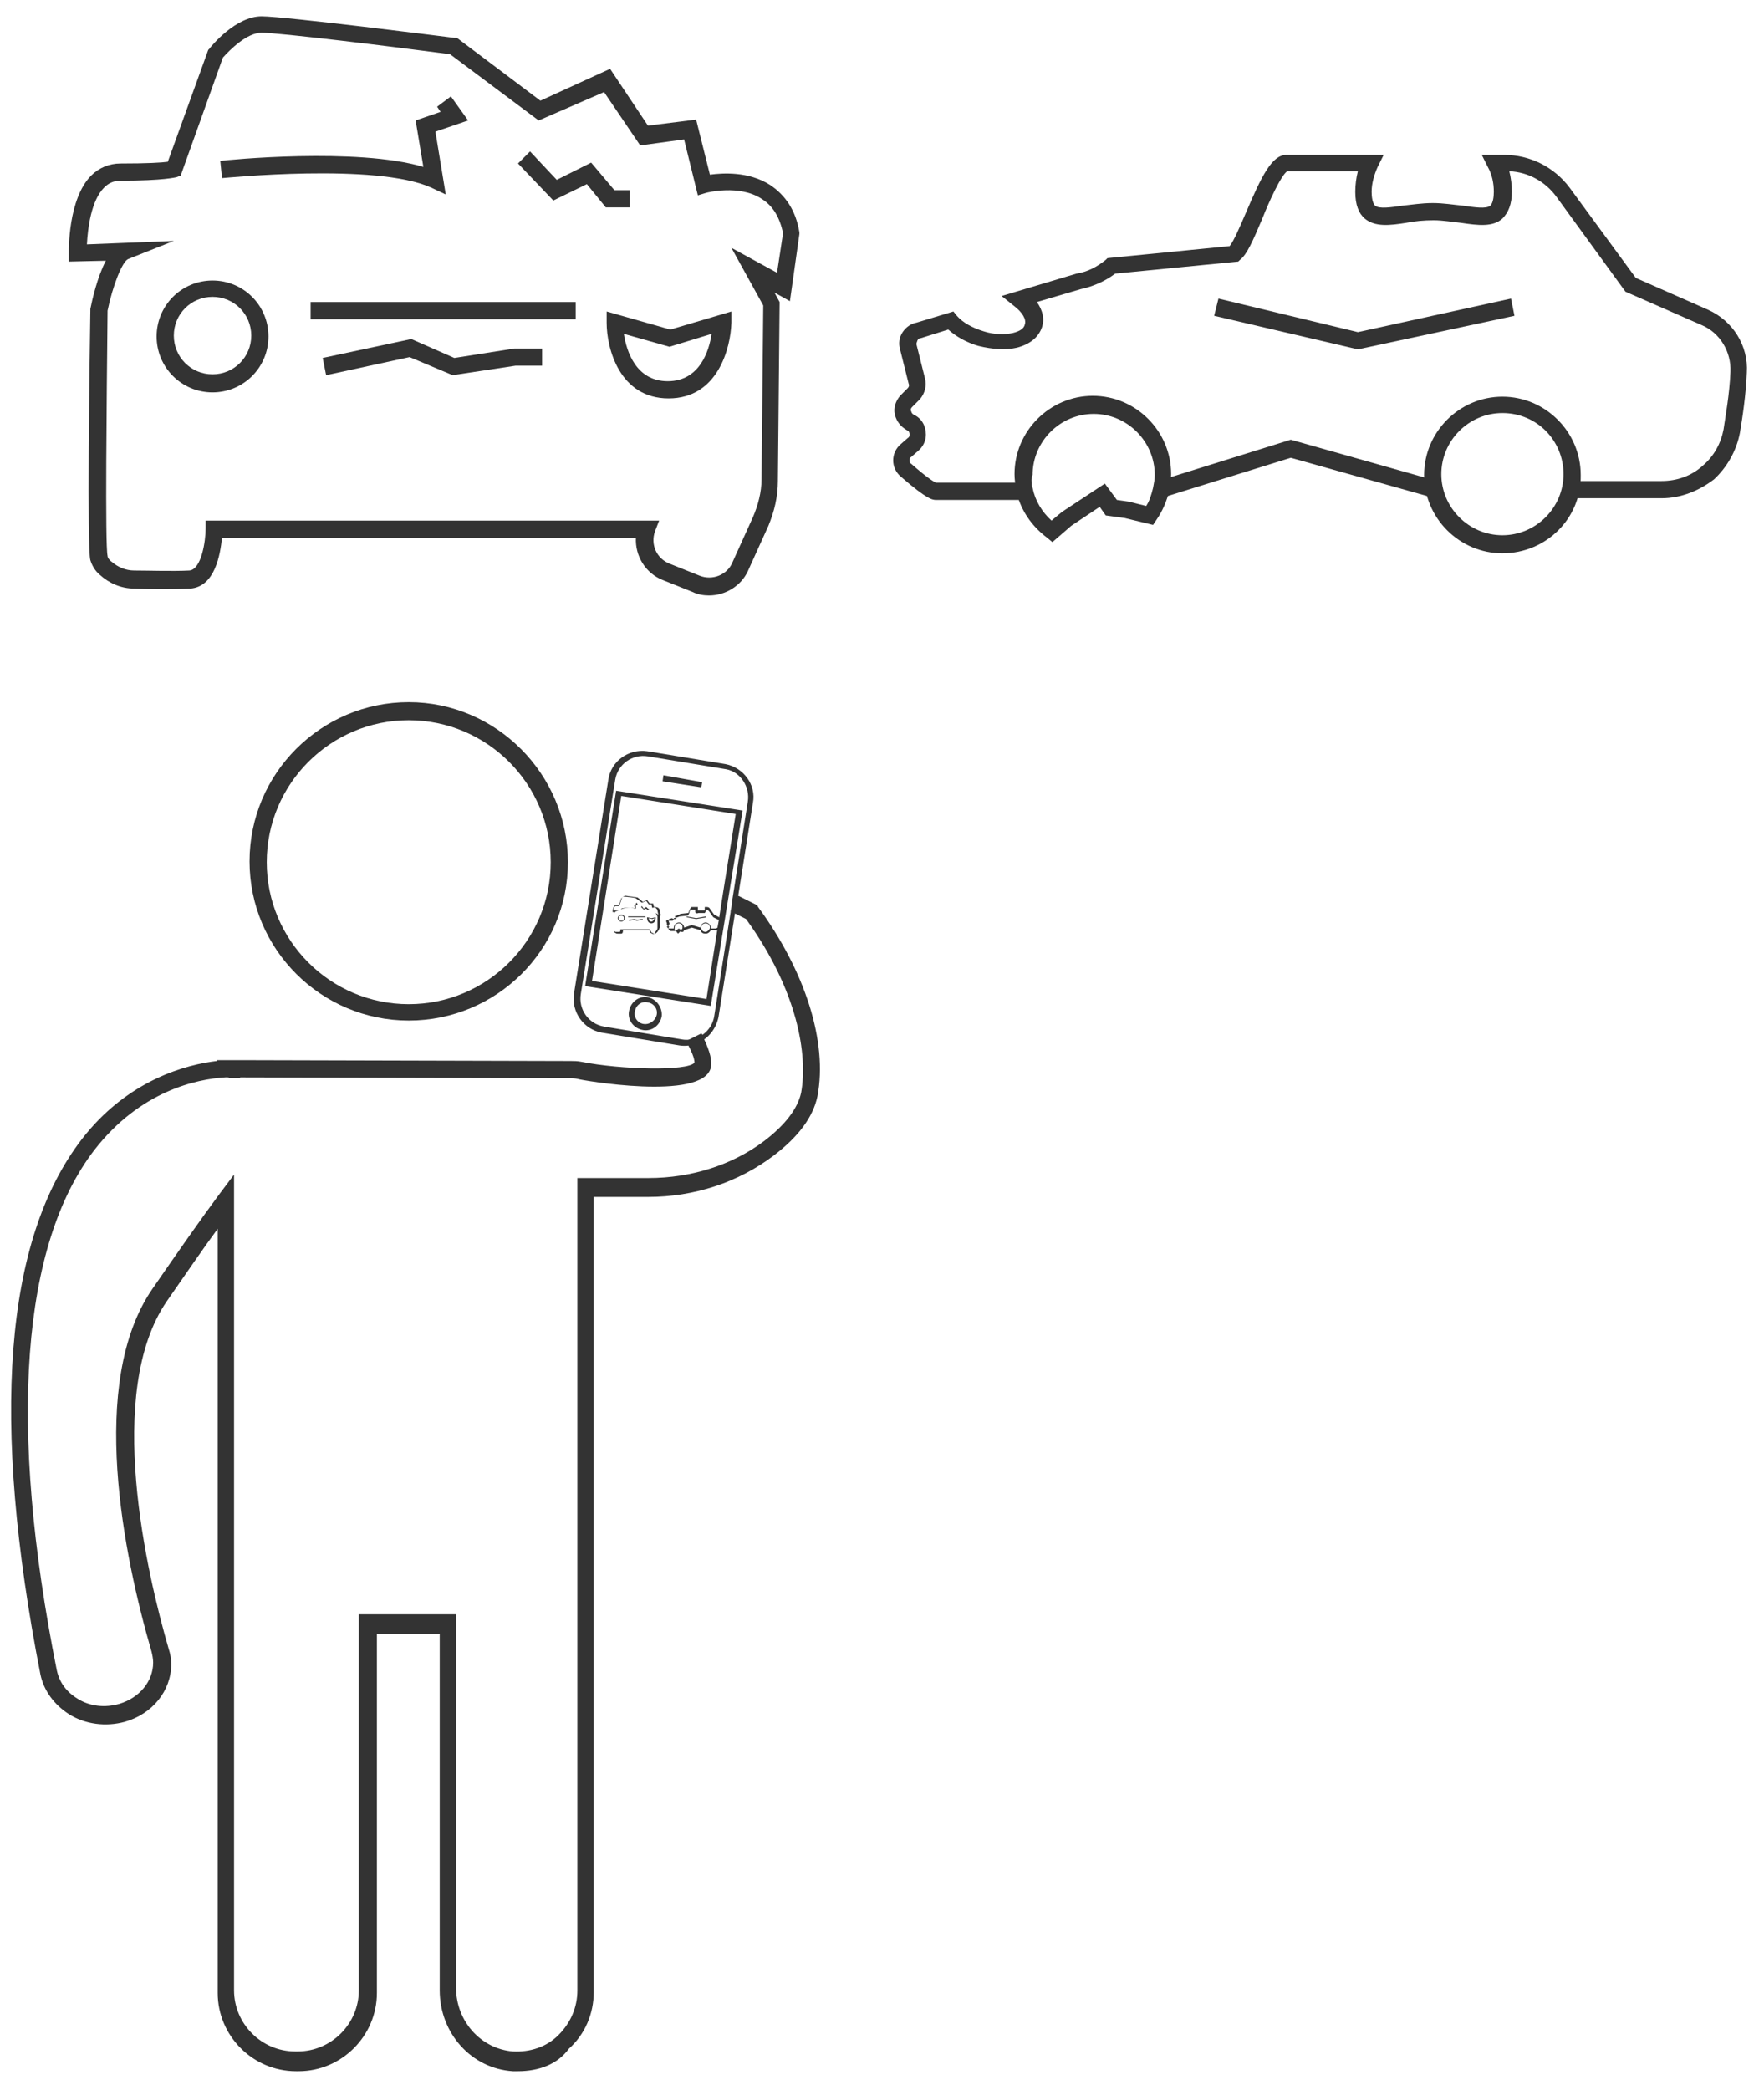 <svg version="1.1" id="Layer_1" xmlns="http://www.w3.org/2000/svg" x="0" y="0" viewBox="0 0 205 242.9" xml:space="preserve"><style>.st0{fill:#333}</style><g id="XMLID_748_"><g id="XMLID_3324_"><g id="XMLID_750_"><g id="XMLID_751_"><path id="XMLID_752_" class="st0" d="M60.2 240.7h-.6c-4.8-.3-8.5-4.4-8.5-9.4v-41.4h-7.3v41.7c0 5-4.1 9.1-9.1 9.1h-.3c-5 0-9.1-4.1-9.1-9.1v-88.8c-1.7 2.3-3.6 5.1-5.9 8.4-7.3 10.6-2.3 31.8.2 40.4.2.6.3 1.2.3 1.8 0 3.1-2.2 5.8-5.4 6.7-2.2.6-4.6.3-6.5-.9-1.7-1.1-2.9-2.7-3.3-4.6-5.8-29.6-4.2-50.5 4.8-62.2 5.4-7 12.3-8.7 15.7-9.1v-.1h2.7l38.4.1c.4 0 .8 0 1.3.1 4.5.9 12.3 1.1 13.1.1 0 0 .1-.5-.7-2-.1-.2-.1-.3-.2-.4l-.1-.1 1.8-.9.1.1c.1.2.2.3.2.5.7 1.5 1 2.6.8 3.4-1 3.9-15.2 1.4-15.4 1.3-.4-.1-.7-.1-.9-.1l-40-.1h-.1c-3.4.2-9.9 1.6-15.2 8.4-8.5 11-10.1 32-4.4 60.5.3 1.4 1.1 2.5 2.4 3.3 1.4.9 3.2 1.1 4.9.6 2.3-.7 3.9-2.6 3.9-4.8 0-.4-.1-.9-.2-1.3-3.2-11-7.4-31.2.1-42.1 3.1-4.5 5.7-8.2 7.7-10.9l1.8-2.4v94.8c0 3.9 3.2 7.1 7.1 7.1h.3c3.9 0 7.1-3.2 7.1-7.1v-43.7H53V231c0 3.9 2.9 7.1 6.6 7.4 2 .1 3.9-.5 5.3-1.9s2.2-3.2 2.2-5.2v-94.4h8.3c4.9 0 9.7-1.5 13.4-4.3 2.5-1.9 3.9-3.8 4.3-5.6.8-4.4-.4-11.9-6.4-20.2l-1.8-.9.9-1.8 2.2 1.1.1.2c5.5 7.5 8.1 15.7 6.9 22-.5 2.4-2.2 4.7-5.1 6.9-4.1 3.1-9.2 4.8-14.6 4.8H69v92.4c0 2.5-1 4.9-2.9 6.6-1.3 1.8-3.5 2.6-5.9 2.6z"/></g></g></g></g><g id="XMLID_749_"><g id="XMLID_782_"><g id="XMLID_755_"><g id="XMLID_756_"><g id="XMLID_758_"><path id="XMLID_760_" class="st0" d="M83.6 106.6c0-.1-.1-.1 0 0l-.6-.3-.5-.7c-.1-.2-.3-.2-.5-.2h-.1v.4h-.8v-.1V105.4h-.7c-.1 0-.2.2-.3.4 0 .1-.1.2-.1.3l-.9.1c-.1 0-.1.1-.2.1l-.5.2.1.1c.1 0 .1.1.1.1s0 .1-.1.1h-.2c-.1 0-.2-.1-.2-.1l-.3.1s-.1 0-.1.1v.1l.1.3v.1l-.1.1v.1c0 .1 0 .1.1.1l-.1.1v.2c.2.2.2.2.3.2h.6c0 .1.1.2.2.3l.1-.1.2-.2v.1H79.4c0-.1.1-.1.1-.2l.9-.3 1 .3c.1.3.3.4.6.4s.5-.2.6-.4h.8c.1 0 .1-.1.2-.1.1-.1.2-.2.2-.3v-.5c0-.4-.1-.5-.2-.6zm-4.3 1.3s0 .1-.1.1H79l-.1-.1-.3.2-.1.1c-.1-.1-.1-.2-.1-.3v-.1c0-.3.2-.5.5-.5.2 0 .5.2.4.6.1-.1.1-.1 0 0zm2.7.4c-.3 0-.5-.2-.5-.5s.2-.5.5-.5.5.2.5.5c0 .2-.3.5-.5.5zm1.7-.9c0 .1-.1.2-.2.3 0 0-.1 0-.1.1-.1 0-.1.1-.2.1h-.6v-.1c0-.3-.3-.6-.6-.6s-.6.3-.6.6l-1-.3-.9.3c0-.3-.3-.6-.6-.6s-.6.3-.6.6v.1h-.6s-.1 0-.2-.2l.1-.1s0-.1-.1-.1v-.1-.1l-.1-.3.2-.1c.1.1.1.1.2.1h.3c.1 0 .2-.1.2-.1v-.2l.4-.1c.1 0 .2-.1.3-.1l.9-.1c.1 0 .1-.1.2-.3 0-.1.1-.4.2-.4h.5v.2c0 .1 0 .2.1.2.1.1.2 0 .3 0h.7s.1-.1.1-.2v-.2c.2 0 .3.1.4.2l.5.7.6.3h.1c.1.1.1.2.1.3v.2z"/></g></g></g></g><g id="XMLID_785_"><g id="XMLID_761_"><g id="XMLID_762_"><g id="XMLID_763_"><path id="XMLID_766_" class="st0" d="M80.9 106.7l-1.1-.2v.1l1.1.2 1.2-.2-.1-.1z"/></g></g></g></g><g id="XMLID_786_"><g id="XMLID_767_"><g id="XMLID_769_"><g id="XMLID_770_"><path id="XMLID_771_" class="st0" d="M75.4 105.6h-.1l-.2-.2-.3.2-.2-.3-.1.1.3.3.3-.1.1.1h.2z"/></g></g></g></g><g id="XMLID_787_"><g id="XMLID_772_"><g id="XMLID_775_"><g id="XMLID_776_"><path id="XMLID_777_" class="st0" d="M73.9 105.6v-.4l.2-.1-.1-.2-.1.1v.1l-.2.1.1.4c-.5-.2-1.5-.1-1.6 0v.1c.1-.2 1.3-.3 1.7-.1z"/></g></g></g></g><g id="XMLID_790_"><g id="XMLID_778_"><g id="XMLID_779_"><g id="XMLID_780_"><path id="XMLID_781_" class="st0" d="M76.7 105.9c0-.2-.1-.3-.2-.4-.2-.1-.4-.1-.5-.1l-.1-.4h-.4l-.3-.4-.5.2-.6-.5s-1.3-.2-1.4-.2c-.2 0-.4.2-.4.2l-.3.9h-.4c-.1 0-.2 0-.2.1-.2.2-.2.6-.2.6v.1h.3c-.1.1-.1.3-.1.4v1.9s0 .1.1.1c.1.1.2.1.3.1h.4c.2 0 .2-.3.2-.4h3.2c0 .1.1.3.2.3l.2.1h.1c.1 0 .2-.1.3-.2l.2-.3c0-.1.1-.2.1-.3v-1.3l-.1-.1.2.1-.1-.5zm-.2.4l-.3-.2.2.4v1.3c0 .1 0 .2-.1.3l-.2.3c0 .1-.2.2-.3.1l-.2-.1c-.1 0-.1-.2-.1-.3v-.1h-3.4c0 .1 0 .3-.1.3h-.4c-.1 0-.1 0-.2-.1v-1.9c0-.2.1-.4.2-.4l.3-.1h-.6c0-.1 0-.3.1-.4l.1-.1h.4l.3-.9c.1-.1.2-.2.3-.2.2 0 1.3.1 1.4.2l.7.5.5-.2.3.4h.3l.1.4s.3-.1.4 0c.1.1.2.2.2.3l.1.5z"/></g></g></g></g><g id="XMLID_753_"><g id="XMLID_783_"><g id="XMLID_791_"><g id="XMLID_792_"><path id="XMLID_793_" class="st0" d="M75.7 106.7l-.5-.1v.1c0 .2.1.6.5.6s.5-.4.5-.6v-.1l-.5.1zm0 .4c-.3 0-.3-.3-.3-.4l.4.1.3-.1c-.1.1-.2.4-.4.4z"/></g></g></g></g><g id="XMLID_798_"><g id="XMLID_799_"><g id="XMLID_800_"><g id="XMLID_801_"><path id="XMLID_807_" class="st0" d="M72.2 106.3c-.2 0-.4.2-.4.4s.2.4.4.4.4-.2.4-.4-.1-.4-.4-.4zm0 .7c-.2 0-.3-.1-.3-.3 0-.2.1-.3.3-.3.2 0 .3.1.3.3 0 .2-.1.3-.3.3z"/></g></g></g></g><g id="XMLID_811_"><g id="XMLID_812_"><g id="XMLID_813_"><g id="XMLID_814_"><path id="XMLID_815_" class="st0" d="M73 106.5h2v.1h-2z"/></g></g></g></g><g id="XMLID_817_"><g id="XMLID_818_"><g id="XMLID_819_"><g id="XMLID_820_"><path id="XMLID_821_" class="st0" d="M74.1 106.9l-.4-.1-.6.1v.1l.6-.1.3.1.5-.1h.2v-.1h-.2z"/></g></g></g></g></g><g id="XMLID_822_"><g id="XMLID_823_"><g id="XMLID_3323_"><g id="XMLID_825_"><g id="XMLID_826_"><path id="XMLID_827_" class="st0" d="M193.1 57.9h-10.5v-2h10.5c1.8 0 3.5-.6 4.8-1.8 1.3-1.1 2.1-2.6 2.4-4.2.2-1.4.7-4.1.8-6.7.1-2.3-1.2-4.5-3.3-5.4l-8.9-3.9-8-11c-1.3-1.8-3.3-2.9-5.5-3 .2.8.3 1.6.3 2.4 0 1.4-.4 2.4-1.1 3.1-1.1 1-2.8.8-4.8.5-1-.1-2.1-.3-3.2-.3s-2.2.1-3.2.3c-1.9.3-3.6.5-4.8-.5-.7-.6-1.1-1.6-1.1-3.1 0-.8.1-1.6.3-2.4h-8.2c-.7.4-2.2 3.7-2.9 5.5-1.1 2.6-1.8 4.2-2.6 4.8l-.2.2-14.3 1.4c-1.2.9-2.6 1.5-4 1.8l-5.1 1.5c.7 1 .9 2 .6 2.9-.4 1.2-1.4 2-2.9 2.4-1.3.3-2.9.2-4.5-.2-1.4-.4-2.6-1.1-3.5-1.9l-3.2 1c-.2 0-.3.1-.4.3 0 .1-.1.2-.1.4l1 4c.2.8 0 1.7-.6 2.4l-.9.9c-.2.2-.2.4-.1.5 0 .1.1.3.3.4.9.4 1.4 1.3 1.4 2.3 0 .7-.3 1.4-.9 1.9l-.8.7c-.2.1-.2.3-.2.4 0 .1 0 .3.2.4 1.7 1.5 2.6 2.1 2.9 2.2H119v2h-10.2c-.4 0-1 0-4.1-2.7-.6-.5-.9-1.2-.9-1.9s.3-1.4.9-1.9l.8-.7c.2-.1.2-.3.2-.4 0-.1 0-.4-.3-.5-.7-.4-1.2-1-1.4-1.8-.2-.8.1-1.6.6-2.2l.9-.9c.1-.1.2-.3.1-.5l-1-4c-.2-.7-.1-1.4.3-2 .4-.6 1-1 1.6-1.1l4.3-1.3.4.5c.7.8 1.8 1.4 3.1 1.8 1.2.4 2.5.4 3.4.2.8-.2 1.3-.5 1.4-1 .2-.6-.3-1.4-1.2-2.1l-1.5-1.2 8.7-2.6c1.3-.2 2.4-.8 3.4-1.6l.2-.2 14.2-1.4c.5-.6 1.3-2.5 1.9-3.9 1.8-4.2 3-6.7 4.7-6.7h11.3l-.7 1.4c-.4.9-.7 1.9-.7 2.9 0 .6.1 1.3.4 1.6.5.4 1.8.2 3.2 0 1-.1 2.2-.3 3.5-.3s2.4.2 3.5.3c1.4.2 2.7.4 3.2 0 .3-.3.4-1 .4-1.6 0-1-.2-2-.7-2.9l-.7-1.4h2.6c3 0 5.8 1.4 7.6 3.8l7.7 10.5 8.4 3.7c2.9 1.3 4.7 4.2 4.5 7.3-.1 2.6-.5 5.2-.8 7-.4 2.1-1.5 4-3 5.4-1.7 1.3-3.8 2.2-6.1 2.2z"/></g></g></g></g><g id="XMLID_824_"><g id="XMLID_3322_"><g id="XMLID_829_"><g id="XMLID_830_"><path id="XMLID_831_" class="st0" d="M166.4 57.8L150 53.2l-14.8 4.6-.6-1.9 15.4-4.8 17 4.8z"/></g></g></g></g><g id="XMLID_828_"><g id="XMLID_3318_"><g id="XMLID_833_"><g id="XMLID_834_"><path id="XMLID_835_" class="st0" d="M174.6 64.3c-5 0-9.1-4.1-9.1-9.1s4.1-9.1 9.1-9.1 9.1 4.1 9.1 9.1c.1 5-4 9.1-9.1 9.1zm0-16.3c-3.9 0-7.1 3.2-7.1 7.1s3.2 7.1 7.1 7.1 7.1-3.2 7.1-7.1-3.1-7.1-7.1-7.1z"/></g></g></g></g><g id="XMLID_832_"><g id="XMLID_3315_"><g id="XMLID_858_"><g id="XMLID_859_"><path id="XMLID_860_" class="st0" d="M122.3 63l-.6-.5c-1.6-1.2-2.8-2.8-3.4-4.7l-.2-.8c-.1-.6-.2-1.3-.2-1.9 0-5 4.1-9.1 9.1-9.1s9.1 4.1 9.1 9.1c0 .6-.1 1.3-.2 1.9-.3 1.2-.8 2.4-1.5 3.4l-.4.6-3.3-.8-2.2-.3-.7-1-3.3 2.2-2.2 1.9zm-2.4-6.6l.1.3c.3 1.5 1.1 2.8 2.2 3.8l1.2-1 5-3.3 1.4 1.9 1.4.2 2 .5c.4-.6.6-1.3.8-2.1.1-.5.2-1 .2-1.5 0-3.9-3.2-7.1-7.1-7.1-3.9 0-7.1 3.2-7.1 7.1-.2.4-.1.8-.1 1.2z"/></g></g></g></g><g id="XMLID_853_"><g id="XMLID_3314_"><g id="XMLID_862_"><g id="XMLID_863_"><path id="XMLID_864_" class="st0" d="M157.8 40.6l-16.7-3.9.5-2 16.2 3.9 17.8-3.9.4 2z"/></g></g></g></g></g><g id="XMLID_981_"><g id="XMLID_979_"><g id="XMLID_3313_"><g id="XMLID_867_"><g id="XMLID_868_"><path id="XMLID_869_" class="st0" d="M73.2 24.1h-2.8l-2.2-2.7-3.9 1.9-4.1-4.3 1.4-1.4 3.1 3.3 4-2 2.7 3.2h1.8z"/></g></g></g></g><g id="XMLID_980_"><g id="XMLID_3312_"><g id="XMLID_870_"><g id="XMLID_887_"><path id="XMLID_888_" class="st0" d="M51.8 22.6l-1.7-.8c-6.4-2.9-24.1-1.1-24.3-1.1l-.2-2c.7-.1 15.9-1.6 23.6.7l-.9-5.4 2.9-1-.4-.6 1.6-1.2 2 2.8-3.8 1.3 1.2 7.3z"/></g></g></g></g><g id="XMLID_938_"><g id="XMLID_3309_"><g id="XMLID_889_"><g id="XMLID_890_"><path id="XMLID_891_" class="st0" d="M82.4 69.2c-.6 0-1.3-.1-1.9-.4L77 67.4c-2-.8-3.2-2.8-3.1-4.9H25.8c-.2 1.9-.8 5.7-3.7 5.9-1.9.1-4.6.1-6.5 0-1.5 0-2.9-.6-4-1.6-.6-.5-.9-1.1-1.1-1.7-.4-1.4-.1-22.6 0-29v-.2c.2-1 .8-3.7 1.8-5.6l-4.3.1v-1c0-.3-.1-6.3 2.6-9 .9-.9 2.1-1.4 3.4-1.4 3.2 0 4.8-.1 5.5-.2l4.7-13 .1-.1c.3-.4 3.1-3.8 6.1-3.8 2.7 0 21.6 2.4 22.4 2.5h.3l9.7 7.3L70.9 8l4.4 6.6 5.6-.7 1.6 6.4c1.5-.2 4.5-.4 7 1.2 1.8 1.2 3 3 3.4 5.5v.2L91.8 35 90 34l.6 1.1-.2 20.8c0 1.8-.4 3.5-1.1 5.2l-2.4 5.3c-.8 1.7-2.6 2.8-4.5 2.8zm-58.5-8.7h52.7l-.5 1.3c-.5 1.5.2 3.1 1.7 3.7l3.5 1.4c1.5.6 3.2-.1 3.8-1.5l2.4-5.3c.6-1.4 1-2.9 1-4.4l.2-20.2-3.7-6.7 5.3 2.9.7-4.6c-.4-1.9-1.2-3.2-2.5-4-2.6-1.7-6.4-.7-6.4-.7l-1 .3-1.6-6.5-5.1.7-4.2-6.2-7.6 3.3-10.3-7.7c-6.8-.9-19.9-2.5-21.9-2.5-1.7 0-3.7 2-4.5 2.9L21 20.4l-.5.2c-.1 0-1.4.4-6.5.4-.8 0-1.4.3-1.9.8-1.5 1.5-1.9 4.7-2 6.6l10.1-.4-5.3 2.1c-.7.3-1.8 3.1-2.4 6-.1 10.4-.3 27.2 0 28.5 0 .2.2.5.5.7.7.6 1.6 1 2.6 1 1.6 0 4.5.1 6.4 0 1.4-.1 1.9-3.4 1.9-4.9v-.9z"/></g></g></g></g><g id="XMLID_937_"><g id="XMLID_3306_"><g id="XMLID_892_"><g id="XMLID_893_"><path id="XMLID_894_" class="st0" d="M77.7 46.3c-5.7 0-7.2-5.8-7.2-8.8v-1.3l7.4 2.1 7.1-2.1v1.3c-.1 3-1.6 8.8-7.3 8.8zm-5.2-7.5c.3 2 1.4 5.5 5.1 5.5 3.7 0 4.8-3.5 5.1-5.5l-4.9 1.5-5.3-1.5z"/></g></g></g></g><g id="XMLID_936_"><g id="XMLID_3303_"><g id="XMLID_895_"><g id="XMLID_896_"><path id="XMLID_897_" class="st0" d="M24.7 45.6c-3.6 0-6.5-2.9-6.5-6.5s2.9-6.5 6.5-6.5 6.5 2.9 6.5 6.5-2.9 6.5-6.5 6.5zm0-11.1c-2.5 0-4.5 2-4.5 4.5s2 4.5 4.5 4.5 4.5-2 4.5-4.5-2-4.5-4.5-4.5z"/></g></g></g></g><g id="XMLID_935_"><g id="XMLID_3302_"><g id="XMLID_898_"><g id="XMLID_921_"><path id="XMLID_922_" class="st0" d="M36.1 35.1h30.8v2H36.1z"/></g></g></g></g><g id="XMLID_934_"><g id="XMLID_3301_"><g id="XMLID_923_"><g id="XMLID_924_"><path id="XMLID_925_" class="st0" d="M52.6 43.6l-5-2.1-9.7 2.1-.4-2 10.3-2.2 5 2.2 7-1.1H63v2h-3.1z"/></g></g></g></g></g><g id="XMLID_861_"><g id="XMLID_865_"><g id="XMLID_866_"><g id="XMLID_926_"><g id="XMLID_927_"><path id="XMLID_6651_" class="st0" d="M75.3 115.9c-1-.2-2 .5-2.2 1.6-.2 1 .5 2 1.6 2.2 1 .2 2-.5 2.2-1.6.1-1-.6-2-1.6-2.2zm-.5 3.1c-.7-.1-1.2-.8-1-1.5.1-.7.8-1.2 1.5-1 .7.1 1.2.8 1 1.5-.2.7-.9 1.1-1.5 1z"/></g></g></g></g><g id="XMLID_928_"><g id="XMLID_933_"><g id="XMLID_940_"><g id="XMLID_942_"><path id="XMLID_943_" class="st0" d="M81.6 90.9l-.1.6-4.5-.7.1-.7z"/></g></g></g></g><g id="XMLID_944_"><g id="XMLID_945_"><g id="XMLID_946_"><g id="XMLID_947_"><path id="XMLID_6638_" class="st0" d="M84.3 88.8l-9.1-1.5c-2.2-.3-4.2 1.2-4.5 3.3l-4 24.9c-.3 2.1 1.1 4.1 3.2 4.5l9.1 1.5c.7.1 1.5 0 2.1-.3 1.2-.5 2.1-1.6 2.4-3l2-12.6.1-.3 1.9-12c.4-2.1-1.1-4.1-3.2-4.5zm2.6 4.4l-1.8 11.4-.1.8-2 12.7c-.2 1.2-1 2.1-2 2.5-.5.2-1.1.3-1.7.2l-9.1-1.5c-1.8-.3-3-2-2.7-3.8l4-24.9c.3-1.8 2-3 3.8-2.7l9.1 1.5c1.6.3 2.8 2 2.5 3.8z"/></g></g></g></g><g id="XMLID_948_"><g id="XMLID_952_"><g id="XMLID_953_"><g id="XMLID_954_"><path id="XMLID_6630_" class="st0" d="M71.6 91.9L68 114.6l14.6 2.3 2.1-12.9 1.6-9.8-14.7-2.3zm12.5 11.4l-.5 3.2v.1l-.2 1.1v.1l-1.3 8.3-13.3-2.1 3.4-21.5 13.3 2.1-1.4 8.7z"/></g></g></g></g></g><g id="XMLID_1069_"><g id="XMLID_3300_"><g id="XMLID_964_"><g id="XMLID_965_"><path id="XMLID_966_" class="st0" d="M26.6 125.3l-.4-2H28.1l-.2 2h-1.3z"/></g></g></g></g><g id="XMLID_1004_"><g id="XMLID_3297_"><g id="XMLID_967_"><g id="XMLID_968_"><path id="XMLID_969_" class="st0" d="M47.5 118.6c-10.2 0-18.5-8.3-18.5-18.5s8.3-18.5 18.5-18.5S66 90 66 100.2s-8.3 18.4-18.5 18.4zm0-34.9c-9.1 0-16.5 7.4-16.5 16.5s7.4 16.5 16.5 16.5S64 109.3 64 100.2s-7.4-16.5-16.5-16.5z"/></g></g></g></g></svg>